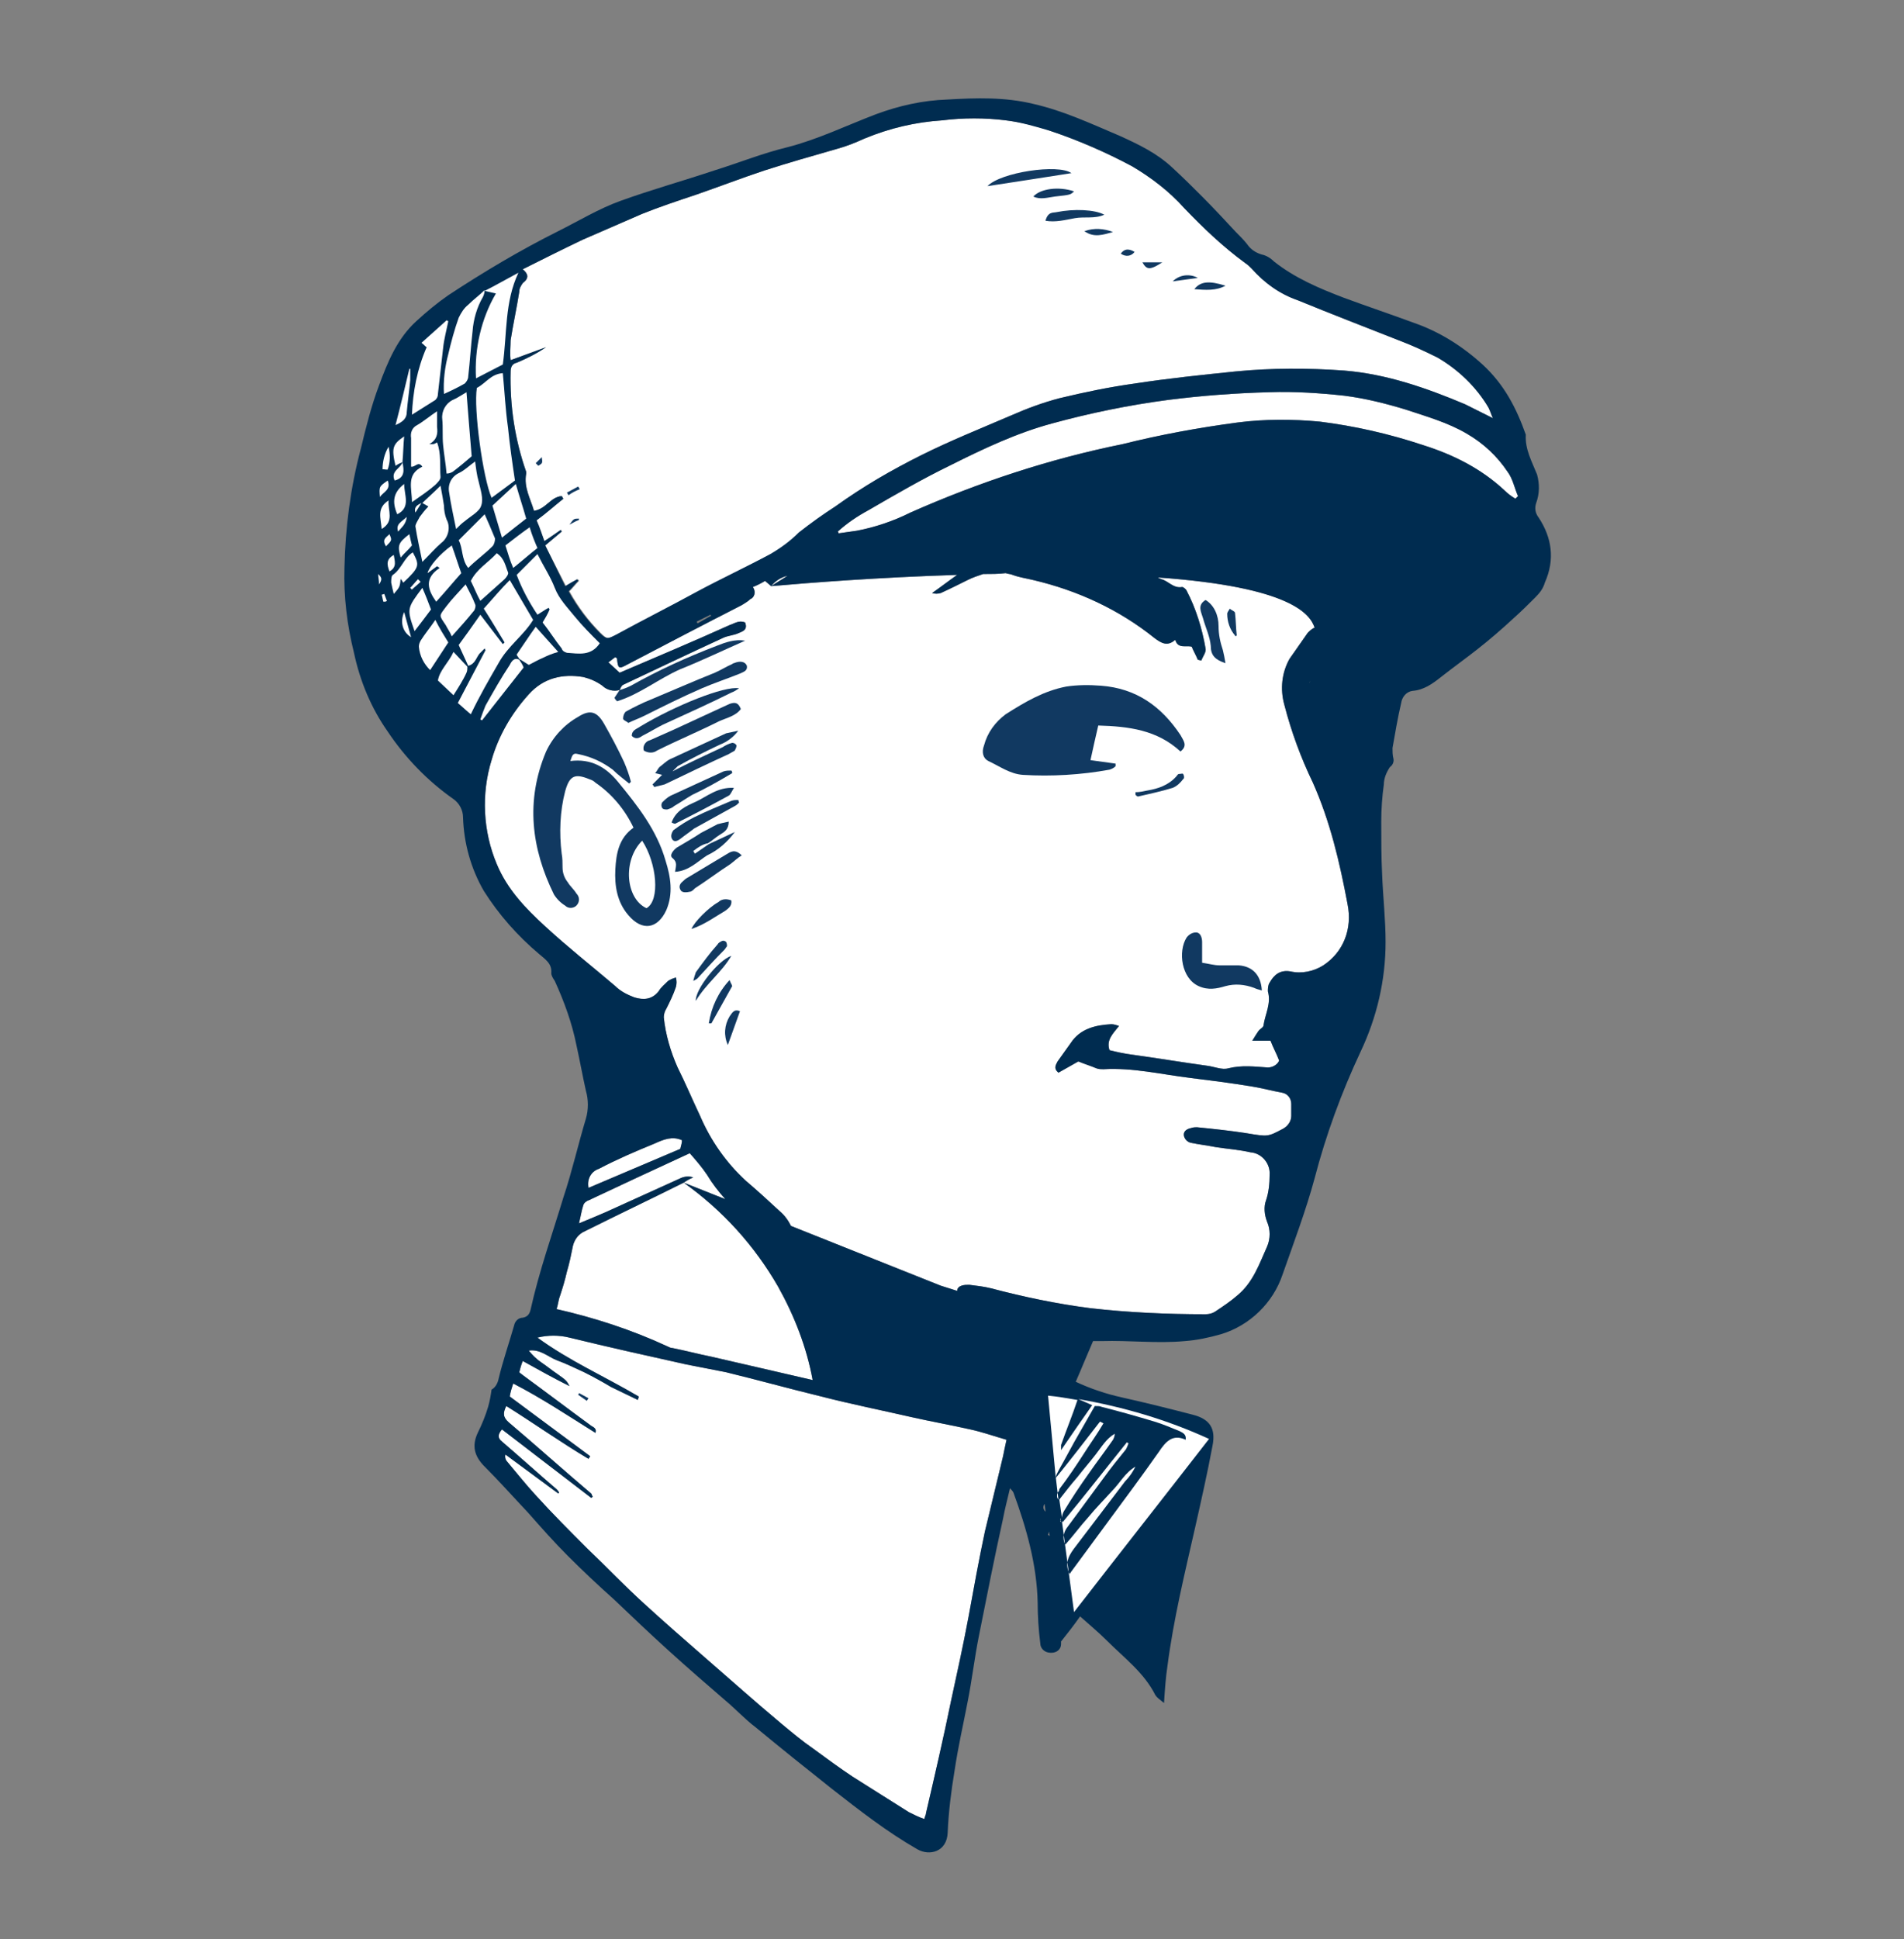 <?xml version="1.0" encoding="utf-8"?>
<!-- Generator: Adobe Illustrator 28.2.0, SVG Export Plug-In . SVG Version: 6.00 Build 0)  -->
<svg version="1.1" id="レイヤー_1" xmlns="http://www.w3.org/2000/svg" xmlns:xlink="http://www.w3.org/1999/xlink" x="0px"
	 y="0px" viewBox="0 0 220 224" style="enable-background:new 0 0 220 224;" xml:space="preserve">
<rect x="0" y="0" width="220" height="224" fill="#808080" stroke="none"/>
<style type="text/css">
	.st0{fill:#FFFFFF;}
	.st1{fill:#002C50;}
	.st2{fill:#113961;}
</style>
<g>
	<g id="グループ_945">
		<path id="パス_705" class="st0" d="M60.4,31.1c2.4-1.2,4.6-2.3,6.9-3.4c2.3-1,4.6-2,6.9-3c2-0.8,4.1-1.5,6.2-2.2
			c2.6-0.9,5.2-1.9,7.9-2.8c2.8-0.9,5.6-1.7,8.4-2.5c1.1-0.3,2.1-0.7,3.2-1.2c2.9-1.2,5.9-1.9,9-2.1c2.4-0.3,4.9-0.3,7.3,0
			c1.7,0.2,3.4,0.6,5.1,1.2c3.3,1.1,6.5,2.5,9.5,4.1c2.2,1.3,4.3,2.9,6,4.8c2.2,2.3,4.5,4.5,7.1,6.4c0.3,0.2,0.5,0.4,0.7,0.6
			c1.5,1.7,3.3,2.9,5.4,3.7c3.9,1.6,7.8,3.1,11.6,4.6c1.6,0.6,3.1,1.3,4.5,2c2.4,1.4,4.5,3.4,5.9,5.8c0.2,0.4,0.3,0.8,0.5,1.2
			c-1.2-0.6-2.2-1.1-3.2-1.6c-4.5-1.9-9.1-3.5-14-3.9c-4.2-0.3-8.4-0.3-12.5,0.1c-3.9,0.4-7.8,0.8-11.7,1.4c-2.9,0.4-5.8,1-8.7,1.7
			c-1.9,0.5-3.8,1.2-5.6,2c-3.5,1.5-7,2.9-10.4,4.6c-3.4,1.7-6.7,3.6-9.8,5.9c-1.4,0.9-2.8,1.9-4.2,3c-1,1-2.1,1.8-3.3,2.5
			c-2.8,1.5-5.6,2.8-8.4,4.3c-3.1,1.7-6.3,3.3-9.4,5c-1,0.5-1.1,0.6-1.9-0.2c-1.4-1.4-2.6-3-3.6-4.8c0.4-0.4,0.7-0.8,1.1-1.2
			c0-0.1-0.1-0.1-0.1-0.2l-1.4,0.8L63,63l1.9-1.6c0-0.1-0.1-0.1-0.1-0.2l-1.9,1.3c-0.3-0.8-0.5-1.5-0.9-2.4c1.1-0.8,2.1-1.7,3.1-2.5
			c-0.1-0.1-0.1-0.2-0.2-0.3c-1.3,0.1-1.8,1.5-3.2,1.7c-0.4-1.4-1.2-2.7-0.9-4.3c0-0.1,0-0.2,0-0.2c-1.3-3.7-1.9-7.6-1.8-11.6
			c0-0.5,0.2-0.9,0.7-1c1.2-0.5,2.3-1.1,3.4-1.8l-4.1,1.5c-0.1-0.8,0-1.6,0-2.3c0.3-1.9,0.7-3.7,1-5.6c0-0.4,0.2-0.7,0.4-1
			C61.2,32.1,61,31.6,60.4,31.1"/>
		<path id="パス_706" class="st0" d="M69.2,135c2.1-1.1,4.2-2,6.4-2.9c1.1-0.5,2.1-0.9,3.2-0.4c0,0.3-0.1,0.6-0.2,1L68,137.2
			C67.8,136.2,68.3,135.3,69.2,135"/>
		<path id="パス_707" class="st0" d="M64.7,149.7c0.3-0.9,0.6-1.9,0.8-2.8c0.3-1,0.5-2,0.7-3c0.2-0.8,0.7-1.4,1.4-1.7
			c3.8-1.9,7.6-3.7,11.4-5.6c0.3-0.2,0.6-0.4,1.1-0.6c-0.5-0.2-1.1-0.1-1.5,0.1c-2.9,1.3-5.7,2.6-8.6,3.9c-0.9,0.4-1.9,0.8-3.1,1.3
			c0.2-0.8,0.3-1.5,0.5-2.1c0.1-0.3,0.4-0.5,0.7-0.6c3.8-1.8,7.7-3.6,11.6-5.4c0.7,0.8,1.4,1.6,2,2.5c0.6,1,1.3,1.9,2.1,2.8
			c-1.6-0.6-3.2-1.3-4.8-1.9c4.5,3.2,8.2,7.3,10.9,12c1.9,3.4,3.3,7,4,10.8c-3.9-0.9-7.8-1.8-11.7-2.7c-1.5-0.3-3-0.7-4.5-1
			c-0.2,0-0.4-0.1-0.6-0.2c-4.1-1.9-8.4-3.3-12.8-4.3C64.5,150.7,64.5,150.2,64.7,149.7"/>
		<path id="パス_708" class="st0" d="M115.9,168.2c-0.7,2.9-1.4,5.8-2.1,8.7c-0.7,3.3-1.3,6.6-1.9,9.9c-0.6,3.2-1.3,6.4-2,9.6
			c-0.9,4.4-1.9,8.7-2.9,13c0,0.2-0.1,0.3-0.2,0.7c-0.6-0.2-1.2-0.5-1.8-0.8c-2.2-1.4-4.3-2.7-6.5-4.1c-1.5-1-3-2.1-4.5-3.2
			c-1.3-0.9-2.5-1.9-3.7-2.9c-3-2.5-5.9-5.1-8.9-7.7c-2.3-2-4.7-4.1-7-6.2c-2.2-2-4.3-4.2-6.5-6.3c-2-2-4.1-4.1-6-6.2
			c-1.2-1.3-2.3-2.7-3.4-4c-0.1-0.2-0.2-0.4-0.1-0.7l6.1,4.5l0.1-0.1c-0.1-0.2-0.2-0.3-0.3-0.4c-2.1-1.8-4.2-3.7-6.3-5.5
			c-0.5-0.4-0.5-0.8,0-1.4c3.5,2.7,6.9,5.3,10.3,7.9c0.1,0,0.1-0.1,0.2-0.1c-0.1-0.1-0.1-0.3-0.2-0.4c-3.2-2.7-6.3-5.5-9.5-8.2
			c-0.7-0.6-0.7-1.1-0.3-1.9c3.2,2,6.3,4.2,9.5,6.1c0.1-0.1,0.1-0.2,0.2-0.3l-9.3-6.9c0.1-0.6,0.2-0.9,0.4-1.5
			c3.3,1.7,6.3,3.7,9.5,5.7c0.2-0.6-0.4-0.7-0.6-0.9c-2.6-1.9-5.1-3.8-7.7-5.7c-0.1-0.1-0.3-0.2-0.5-0.4c0.1-0.4,0.2-0.8,0.4-1.3
			c1.8,1,3.6,2,5.4,2.9c-0.3-0.6-0.4-0.7-1.4-1.4c-0.6-0.4-1.2-0.9-1.8-1.3c-0.6-0.4-1.1-0.9-1.5-1.4c1.3-0.2,2.2,0.7,3.2,1.1
			c1.1,0.4,2.1,0.9,3.2,1.4c1,0.5,2.1,1.1,3.1,1.7c1,0.5,2.1,1,3.1,1.5c0-0.1,0.1-0.2,0.1-0.4c-3.9-2.3-8-4.1-11.7-6.8
			c1.2-0.3,2.5-0.3,3.7,0c4.5,1.1,9,2.1,13.5,3.1c1.5,0.3,3.1,0.6,4.6,0.9c3.7,0.9,7.3,1.9,11,2.8c3.5,0.9,7,1.6,10.5,2.4
			c2.2,0.5,4.5,0.9,6.7,1.4c1.4,0.3,2.8,0.8,4.2,1.2C116.1,167.2,116,167.7,115.9,168.2"/>
		<path id="パス_709" class="st0" d="M152.9,111.5c-1.1,0.7-2.5,1-3.8,0.7c-1.2-0.2-1.9,0.4-2.4,1.3c-0.2,0.3-0.2,0.7-0.2,1
			c0.4,1.4-0.3,2.6-0.5,3.9c0,0.3-0.4,0.4-0.6,0.7c-0.2,0.3-0.4,0.6-0.7,1.1h2.1c0.3,0.8,0.7,1.5,1,2.3c-0.2,0.5-0.8,0.8-1.3,0.8
			c-1.5-0.1-3-0.3-4.6,0.1c-0.7,0.2-1.6-0.2-2.4-0.3c-2.9-0.4-5.9-0.9-8.8-1.3c-0.8-0.1-1.7-0.3-2.5-0.5c-0.4-1.2,0.4-1.9,1.1-2.8
			c-0.3-0.1-0.6-0.2-0.9-0.2c-1.8,0.1-3.6,0.5-4.7,2.2c-0.5,0.7-1,1.4-1.5,2.1c-0.2,0.4-0.5,0.8,0.1,1.3l2.3-1.3
			c0.7,0.3,1.4,0.5,2.1,0.8c0.3,0.1,0.5,0.1,0.8,0.1c3.4-0.2,6.7,0.6,10,1c2.4,0.3,4.8,0.6,7.2,1c1.2,0.2,2.3,0.5,3.4,0.7
			c0.7,0.1,1.1,0.7,1.1,1.3c0,0.4,0,0.9,0,1.4c0,0.6-0.4,1.2-1,1.5c-1.7,0.9-1.7,0.9-4.1,0.5c-1.9-0.3-3.8-0.5-5.8-0.7
			c-0.2,0-0.4,0-0.7,0.1c-0.5,0.1-0.9,0.4-0.8,0.9c0.1,0.4,0.4,0.7,0.8,0.8c1,0.2,1.9,0.3,2.9,0.5c1.3,0.2,2.7,0.3,4,0.6
			c1.3,0.1,2.3,1.3,2.2,2.6c0,0,0,0,0,0c0,1-0.1,2-0.4,2.9c-0.3,0.8-0.2,1.7,0.1,2.5c0.4,0.9,0.4,2,0,2.9c-0.9,2-1.6,4.1-3.4,5.6
			c-0.8,0.7-1.7,1.3-2.6,1.9c-0.3,0.2-0.7,0.3-1.1,0.3c-4.5,0-8.9-0.2-13.3-0.7c-3.9-0.5-7.7-1.3-11.5-2.3c-0.8-0.2-1.7-0.3-2.5-0.4
			c-0.3,0-0.6,0-0.9,0.1c-0.3,0.1-0.5,0.3-0.5,0.6l-1.9-0.6l-17.3-6.9c-0.3-0.6-0.7-1.2-1.3-1.7c-1.3-1.2-2.6-2.4-3.9-3.5
			c-2.3-2.1-4.1-4.7-5.3-7.5c-0.9-1.9-1.7-3.8-2.6-5.6c-0.8-1.8-1.4-3.8-1.6-5.8c0-0.3,0.1-0.7,0.3-1c0.4-0.8,0.8-1.6,1.1-2.5
			c0.1-0.4,0.1-0.7,0-1.1c-0.3,0.1-0.6,0.2-0.9,0.4c-0.4,0.4-0.8,0.7-1.1,1.2c-0.8,1-1.8,1-2.8,0.7c-0.8-0.3-1.6-0.7-2.2-1.3
			c-2.7-2.3-5.5-4.5-8.1-6.9c-2.3-2.1-4.4-4.3-5.6-7.2c-1.6-3.8-1.8-8.1-0.6-12c0.8-2.8,2.3-5.4,4.3-7.6c1.7-1.9,3.9-2.4,6.3-2
			c0.8,0.2,1.5,0.5,2.2,1c0.5,0.5,1.3,0.7,2,0.5c0.1-0.2,0.2-0.5,0.4-0.6c3.8-1.8,7.6-3.6,11.5-5.4c0.6-0.3,1.3-0.3,1.9-0.6
			c0.5-0.2,1-0.4,0.7-1.2c-0.7-0.3-1.2,0.1-1.8,0.3c-4.2,1.9-8.5,3.7-12.7,5.5l-1.3-1.2c0.3-0.2,0.5-0.4,0.8-0.6
			c0.1,0.1,0.2,0.1,0.2,0.2c0.1,1.1,0.2,1.2,1.1,0.7c4.4-2.3,8.8-4.6,13.3-6.9c0.3-0.2,0.7-0.4,1-0.7c0.5-0.2,0.6-0.8,0.4-1.2
			c0-0.1-0.1-0.1-0.1-0.2c0.5-0.2,0.9-0.4,1.4-0.7c0.2,0.2,0.5,0.4,0.7,0.6c0.5-0.6,1.1-1,1.9-1.2c-0.6,0.4-1.3,0.8-1.9,1.2
			c4.6-0.4,12.2-1,21.5-1.3c-1,0.7-1.9,1.4-2.9,2.1c0.3,0.1,0.7,0.1,1,0c1.1-0.5,2.1-1,3.1-1.5c0.6-0.3,1.2-0.5,1.8-0.7
			c0.9,0,1.8,0,2.6-0.1c0.3,0.1,0.6,0.1,0.8,0.2c0.8,0.3,1.6,0.4,2.4,0.6c5.1,1.2,9.9,3.4,14,6.7c0.8,0.6,1.5,1,2.4,0.2
			c0.3,1.1,1.3,0.6,1.9,0.8c0.2,0.5,0.5,1,0.7,1.5l0.4,0.1c0.2-0.5,0.6-1,0.5-1.4c-0.4-2.3-1.1-4.6-2.2-6.7
			c-0.1-0.2-0.4-0.4-0.5-0.4c-1,0.2-1.6-0.7-2.4-0.9c-0.2-0.1-0.3-0.1-0.4-0.2c15.5,1.1,17.6,4.3,18.1,5.8c-0.3,0.1-0.6,0.4-0.8,0.6
			c-0.7,1-1.4,2-2.1,3c-0.9,1.6-1.1,3.5-0.6,5.3c0.8,3.1,1.9,6.1,3.3,9c2,4.5,3.1,9.2,4,14C156.3,107.3,155.2,110,152.9,111.5"/>
		<path id="パス_710" class="st0" d="M175.1,57.6c-0.5-0.3-0.9-0.6-1.3-1c-2.7-2.5-5.9-4.1-9.4-5.2c-3.9-1.3-7.9-2.2-11.9-2.7
			c-3.2-0.3-6.4-0.3-9.5,0.1c-4.5,0.6-8.9,1.4-13.3,2.5c-8.4,1.7-16.6,4.4-24.5,7.9h0c-2,1-4.1,1.7-6.2,2.1
			c-0.7,0.1-1.4,0.2-2.1,0.3c0-0.1-0.1-0.2-0.1-0.2c1.1-1,2.3-1.8,3.6-2.5c3.1-1.8,6.2-3.6,9.5-5.2c3.8-1.9,7.6-3.7,11.7-4.8
			c4.4-1.2,8.8-2.1,13.3-2.7c3.9-0.5,7.9-0.8,11.8-0.9c2.9-0.1,5.8,0.1,8.6,0.4c2.4,0.3,4.8,0.9,7.1,1.6c2.4,0.8,4.9,1.5,7.1,2.8
			c1.9,1.1,3.5,2.6,4.7,4.4c0.6,0.8,0.8,1.9,1.2,2.8L175.1,57.6"/>
		<path id="パス_711" class="st1" d="M177.8,59.8c-0.4-0.5-0.5-1.1-0.3-1.7c0.4-1.1,0.4-2.2,0.1-3.3c-0.6-1.5-1.4-2.9-1.3-4.6
			c-1.1-3.1-2.5-5.8-5-8.1c-2.3-2.1-5-3.8-7.9-4.8c-2.7-1-5.4-1.9-8.1-2.9c-2.9-1.1-5.7-2.3-8.1-4.2c-0.4-0.4-0.9-0.7-1.4-0.8
			c-0.7-0.2-1.3-0.6-1.7-1.2c-0.4-0.5-0.8-0.9-1.3-1.4c-1.3-1.4-2.6-2.8-3.9-4.1c-1.1-1.1-2.2-2.2-3.4-3.3c-1.8-1.7-3.9-2.7-6.1-3.7
			c-3.3-1.4-6.5-2.9-10-3.7c-3.3-0.8-6.6-0.7-10-0.5c-2.8,0.1-5.5,0.7-8.2,1.7c-3.4,1.3-6.7,2.9-10.2,3.8c-2.9,0.7-5.6,1.8-8.5,2.7
			c-3.6,1.2-7.2,2.2-10.8,3.5c-2.5,0.9-4.8,2.3-7.2,3.5c-4.4,2.2-8.6,4.7-12.7,7.4c-1.3,0.9-2.5,1.9-3.7,3c-2.2,2-3.3,4.7-4.3,7.4
			c-0.9,2.4-1.5,4.8-2.1,7.3c-1.2,4.5-1.8,9.1-1.9,13.8c-0.1,3.3,0.3,6.6,1.1,9.8c0.7,3.3,2,6.4,3.9,9.1c2,3,4.6,5.7,7.6,7.8
			c0.7,0.5,1.1,1.3,1.1,2.1c0.1,3,0.9,5.9,2.4,8.5c1.7,2.7,3.9,5.2,6.4,7.3c0.7,0.6,1.5,1.1,1.4,2.2c0,0.3,0.2,0.6,0.4,0.9
			c1.1,2.4,2,4.9,2.5,7.4c0.4,1.8,0.7,3.5,1.1,5.3c0.3,1,0.3,2.2,0,3.2c-0.9,3-1.6,6.1-2.6,9.1c-1.3,4.3-2.8,8.5-3.8,13
			c-0.1,0.4-0.3,0.8-0.9,0.9c-0.5,0-0.9,0.4-1,0.9c-0.6,2.1-1.3,4.1-1.8,6.2c-0.1,0.5-0.4,1-0.8,1.2c-0.1,0.7-0.2,1.3-0.4,2
			c-0.3,1-0.7,2-1.2,3c-0.7,1.5-0.4,2.7,0.8,3.9c1.7,1.7,3.3,3.5,5,5.3c1.5,1.7,3,3.4,4.6,5c1.7,1.7,3.5,3.4,5.3,5
			c2.1,2,4.2,4,6.3,5.9c2.2,2,4.4,3.9,6.6,5.8c1.2,1,2.3,2.2,3.5,3.1c2.9,2.4,5.9,4.8,8.8,7.1c3.2,2.5,6.4,5,9.9,7
			c1.4,0.8,3.4,0.3,3.5-1.9c0.1-2.4,0.4-4.8,0.8-7.2c0.4-2.7,1-5.3,1.5-7.9c0.5-2.5,0.8-5.1,1.3-7.6c0.9-4.5,1.8-9.1,2.8-13.6
			c0.2-1.1,0.5-2.2,0.8-3.5c0.1,0.1,0.3,0.3,0.4,0.5c1.5,4.1,2.7,8.3,2.8,12.7c0,1.6,0.1,3.1,0.3,4.7c0,0.6,0.5,1.1,1.2,1.1
			c0,0,0.1,0,0.1,0c0.6,0,1.1-0.4,1.1-1c0-0.1,0-0.2,0-0.3c0.8-1,1.5-1.9,2.2-2.9c1,0.9,2.1,1.8,3.1,2.8c2,2,4.3,3.7,5.6,6.3
			c0.2,0.3,0.5,0.5,1,0.9c0.1-1.6,0.2-3,0.4-4.3c0.7-5.4,2-10.7,3.2-16c0.7-3.1,1.4-6.2,2-9.4c0.4-2-0.3-3.1-2.3-3.6
			c-2.7-0.7-5.5-1.4-8.2-2c-1.8-0.4-3.6-1-5.3-1.8c0.7-1.6,1.3-3.1,2-4.7c0.3,0,0.6,0,1,0c3.2-0.1,6.4,0.3,9.6,0
			c1.4-0.1,2.8-0.4,4.2-0.8c3.3-1,6-3.6,7.1-6.9c1.3-3.7,2.7-7.4,3.7-11.1c1.3-5,3.1-9.9,5.3-14.6c1.9-4,2.9-8.3,2.9-12.7
			c0-2.6-0.3-5.2-0.4-7.8c-0.1-2-0.1-4-0.1-6.1c0-1.4,0.1-2.9,0.3-4.3c0-0.7,0.3-1.4,0.7-2c0.3-0.2,0.5-0.6,0.4-1
			c-0.1-0.4-0.1-0.8-0.1-1.2c0.3-1.7,0.6-3.5,1-5.2c0.1-0.7,0.6-1.3,1.3-1.4c1.3-0.1,2.3-0.8,3.3-1.6c1.4-1.1,2.8-2.1,4.2-3.2
			c1.4-1.1,2.8-2.3,4.2-3.6c0.9-0.8,1.7-1.6,2.5-2.4c0.5-0.5,0.9-1,1.1-1.7C179.7,64.6,179.3,62.1,177.8,59.8 M60.4,31.1
			c2.4-1.2,4.6-2.3,6.9-3.4c2.3-1,4.6-2,6.9-3c2-0.8,4.1-1.5,6.2-2.2c2.6-0.9,5.2-1.9,7.9-2.8c2.8-0.9,5.6-1.7,8.4-2.5
			c1.1-0.3,2.1-0.7,3.2-1.2c2.9-1.2,5.9-1.9,9-2.1c2.4-0.3,4.9-0.3,7.3,0c1.7,0.2,3.4,0.7,5.1,1.2c3.3,1.1,6.5,2.5,9.5,4.1
			c2.2,1.3,4.3,2.9,6,4.8c2.2,2.3,4.5,4.5,7.1,6.4c0.3,0.2,0.5,0.4,0.7,0.6c1.5,1.7,3.3,3,5.4,3.7c3.9,1.6,7.8,3.1,11.6,4.6
			c1.6,0.6,3.1,1.3,4.5,2c2.4,1.4,4.5,3.4,5.9,5.8c0.2,0.4,0.3,0.8,0.5,1.2c-1.2-0.6-2.2-1.1-3.2-1.6c-4.5-1.9-9.1-3.5-14-3.9
			c-4.2-0.3-8.4-0.3-12.5,0.1c-3.9,0.4-7.8,0.8-11.7,1.4c-2.9,0.4-5.8,1-8.7,1.7c-1.9,0.5-3.8,1.2-5.6,2c-3.5,1.5-7,2.9-10.4,4.6
			c-3.4,1.7-6.7,3.6-9.9,5.9c-1.4,0.9-2.8,1.9-4.2,3c-1,1-2.1,1.8-3.3,2.5c-2.8,1.5-5.6,2.8-8.4,4.3c-3.1,1.7-6.3,3.3-9.4,5
			c-1,0.5-1.1,0.6-1.9-0.2c-1.4-1.4-2.6-3-3.6-4.8c0.4-0.4,0.7-0.8,1.1-1.2l-0.1-0.2c-0.4,0.2-0.9,0.5-1.4,0.8L63,63l1.9-1.6
			c0-0.1-0.1-0.1-0.1-0.2c-0.6,0.4-1.1,0.8-1.9,1.3c-0.3-0.8-0.5-1.5-0.9-2.4c1.1-0.8,2.1-1.7,3.1-2.5c-0.1-0.1-0.1-0.2-0.2-0.3
			c-1.3,0.1-1.8,1.5-3.2,1.7c-0.4-1.4-1.2-2.7-0.9-4.3c0-0.1,0-0.2,0-0.2c-1.3-3.7-1.9-7.6-1.8-11.6c0-0.5,0.2-0.9,0.7-1
			c1.2-0.5,2.4-1.1,3.4-1.8l-4.1,1.5c-0.1-0.8,0-1.6,0-2.3c0.3-1.9,0.7-3.7,1-5.6c0-0.4,0.2-0.7,0.4-1C61.2,32.1,61,31.6,60.4,31.1
			 M151.3,78.9c0-0.1,0.1-0.2,0.1-0.3C151.4,78.6,151.4,78.7,151.3,78.9C151.4,78.8,151.4,78.8,151.3,78.9 M82.2,71.1L80.6,72
			l-0.1-0.2l1.6-0.8C82.1,71,82.1,71.1,82.2,71.1 M69.2,135c2.1-1.1,4.2-2,6.4-2.9c1.1-0.5,2.1-0.9,3.2-0.4c0,0.3-0.1,0.6-0.2,1
			L68,137.2C67.8,136.2,68.3,135.3,69.2,135 M64.7,149.7c0.3-0.9,0.6-1.9,0.8-2.8c0.3-1,0.5-2,0.7-3c0.2-0.8,0.7-1.4,1.4-1.7
			c3.8-1.9,7.6-3.7,11.4-5.6c0.3-0.2,0.6-0.4,1.1-0.6c-0.5-0.2-1.1-0.1-1.5,0.1c-2.9,1.3-5.7,2.6-8.6,3.9c-0.9,0.4-1.9,0.8-3.1,1.3
			c0.2-0.8,0.3-1.5,0.5-2.1c0.1-0.3,0.4-0.5,0.7-0.6c3.8-1.8,7.7-3.6,11.6-5.4c0.7,0.8,1.4,1.6,2,2.5c0.6,1,1.3,1.9,2.1,2.8
			l-4.8-1.9c4.5,3.2,8.2,7.3,10.9,12c1.9,3.4,3.3,7,4,10.8c-3.9-0.9-7.8-1.8-11.7-2.7c-1.5-0.3-3-0.7-4.5-1c-0.2,0-0.4-0.1-0.6-0.2
			c-4.1-1.9-8.4-3.3-12.8-4.3C64.5,150.7,64.5,150.2,64.7,149.7 M115.9,168.2c-0.7,2.9-1.4,5.8-2.1,8.7c-0.7,3.3-1.3,6.6-1.9,9.9
			c-0.6,3.2-1.3,6.4-2,9.6c-0.9,4.4-1.9,8.7-2.9,13c0,0.2-0.1,0.3-0.2,0.7c-0.6-0.2-1.2-0.5-1.8-0.8c-2.2-1.4-4.3-2.7-6.5-4.1
			c-1.5-1-3-2.1-4.5-3.2c-1.3-0.9-2.5-1.9-3.7-2.9c-3-2.5-5.9-5.1-8.9-7.7c-2.3-2-4.7-4.1-7-6.2c-2.2-2-4.3-4.2-6.5-6.3
			c-2-2-4.1-4.1-6-6.2c-1.2-1.3-2.3-2.7-3.4-4c-0.1-0.2-0.2-0.4-0.1-0.7l6.1,4.5c0,0,0.1-0.1,0.1-0.1c-0.1-0.2-0.2-0.3-0.3-0.4
			c-2.1-1.8-4.2-3.7-6.3-5.5c-0.5-0.4-0.5-0.8,0-1.4l10.3,7.9c0.1,0,0.1-0.1,0.2-0.1c-0.1-0.1-0.1-0.3-0.2-0.4
			c-3.2-2.7-6.3-5.5-9.5-8.2c-0.7-0.6-0.7-1.1-0.3-1.9c3.2,2,6.3,4.2,9.5,6.1l0.2-0.3l-9.3-6.9c0.1-0.6,0.2-0.9,0.4-1.5
			c3.3,1.7,6.3,3.7,9.5,5.7c0.2-0.6-0.4-0.7-0.6-0.9c-2.6-1.9-5.1-3.8-7.7-5.7c-0.1-0.1-0.3-0.2-0.5-0.4c0.1-0.4,0.2-0.8,0.4-1.3
			c1.8,1,3.6,2,5.4,2.9c-0.3-0.6-0.4-0.7-1.4-1.4c-0.6-0.4-1.2-0.9-1.8-1.3c-0.6-0.4-1.1-0.9-1.5-1.4c1.3-0.2,2.2,0.7,3.2,1.1
			c1.1,0.4,2.1,0.9,3.2,1.4c1,0.5,2.1,1.1,3.1,1.7c1,0.5,2.1,1,3.1,1.5c0-0.1,0.1-0.2,0.1-0.4c-3.9-2.3-8-4.1-11.7-6.8
			c1.2-0.3,2.5-0.3,3.7,0c4.5,1.1,9,2.1,13.5,3.1c1.5,0.3,3.1,0.6,4.6,0.9c3.7,0.9,7.3,1.9,11,2.8c3.5,0.9,7,1.6,10.5,2.4
			c2.2,0.5,4.5,0.9,6.7,1.4c1.4,0.3,2.8,0.8,4.2,1.2C116.1,167.2,116,167.7,115.9,168.2 M120.7,173.7l0.1,0.8c0,0,0,0,0,0.1
			C120.5,174.3,120.5,174,120.7,173.7 M121.1,177.3c0-0.1,0.1-0.3,0.1-0.4l0.1,0.5L121.1,177.3 M152.9,111.5c-1.1,0.7-2.5,1-3.8,0.7
			c-1.2-0.2-1.9,0.4-2.4,1.3c-0.2,0.3-0.2,0.7-0.2,1c0.4,1.4-0.3,2.6-0.5,3.9c0,0.3-0.4,0.4-0.6,0.7c-0.2,0.3-0.4,0.6-0.7,1.1h2.1
			c0.3,0.8,0.7,1.5,1,2.3c-0.2,0.5-0.8,0.8-1.3,0.8c-1.5-0.1-3-0.3-4.6,0.1c-0.7,0.2-1.6-0.2-2.4-0.3c-2.9-0.4-5.9-0.9-8.8-1.3
			c-0.8-0.1-1.7-0.3-2.5-0.5c-0.4-1.2,0.4-1.9,1.1-2.8c-0.3-0.1-0.6-0.2-0.9-0.2c-1.8,0.1-3.6,0.5-4.7,2.2c-0.5,0.7-1,1.4-1.5,2.1
			c-0.2,0.4-0.5,0.8,0.1,1.3l2.3-1.3c0.7,0.3,1.4,0.5,2.1,0.8c0.3,0.1,0.5,0.1,0.8,0.1c3.4-0.2,6.7,0.6,10,1c2.4,0.3,4.8,0.6,7.2,1
			c1.2,0.2,2.3,0.5,3.4,0.7c0.7,0.1,1.1,0.7,1.1,1.3c0,0.4,0,0.9,0,1.4c0,0.6-0.4,1.2-1,1.5c-1.7,0.9-1.7,0.9-4.1,0.5
			c-1.9-0.3-3.8-0.5-5.8-0.7c-0.2,0-0.4,0-0.7,0.1c-0.5,0.1-0.9,0.4-0.8,0.9c0.1,0.4,0.4,0.7,0.8,0.8c1,0.2,1.9,0.3,2.9,0.5
			c1.3,0.2,2.7,0.3,4,0.6c1.3,0.1,2.3,1.3,2.2,2.6c0,0,0,0,0,0c0,1-0.1,2-0.4,2.9c-0.3,0.8-0.2,1.7,0.1,2.5c0.4,0.9,0.4,2,0,2.9
			c-0.9,2-1.6,4.1-3.4,5.6c-0.8,0.7-1.7,1.3-2.6,1.9c-0.3,0.2-0.7,0.3-1.1,0.3c-4.5,0-8.9-0.2-13.3-0.7c-3.9-0.5-7.7-1.3-11.5-2.3
			c-0.8-0.2-1.7-0.3-2.5-0.4c-0.3,0-0.6,0-0.9,0.1c-0.3,0.1-0.5,0.3-0.5,0.6l-1.9-0.6l-17.3-6.9c-0.3-0.6-0.7-1.2-1.3-1.7
			c-1.3-1.2-2.6-2.4-3.9-3.5c-2.3-2.1-4.1-4.7-5.3-7.5c-0.9-1.9-1.7-3.8-2.6-5.6c-0.8-1.8-1.4-3.8-1.6-5.8c0-0.3,0.1-0.7,0.3-1
			c0.4-0.8,0.8-1.6,1.1-2.5c0.1-0.4,0.1-0.7,0-1.1c-0.3,0.1-0.6,0.2-0.9,0.4c-0.4,0.4-0.8,0.7-1.1,1.2c-0.8,1-1.8,1-2.8,0.7
			c-0.8-0.3-1.6-0.7-2.2-1.3c-2.7-2.3-5.5-4.5-8.1-6.9c-2.3-2.1-4.4-4.3-5.6-7.2c-1.6-3.8-1.8-8.1-0.6-12c0.8-2.8,2.3-5.4,4.3-7.6
			c1.7-1.9,3.9-2.4,6.3-2c0.8,0.2,1.5,0.5,2.2,1c0.5,0.5,1.3,0.7,2,0.5c0.1-0.2,0.2-0.5,0.4-0.6c3.8-1.8,7.6-3.6,11.5-5.4
			c0.6-0.3,1.3-0.3,1.9-0.6c0.5-0.2,1-0.4,0.7-1.2c-0.7-0.3-1.2,0.1-1.8,0.3c-4.2,1.9-8.5,3.7-12.7,5.5l-1.3-1.2l0.8-0.6
			c0.1,0.1,0.2,0.1,0.2,0.2c0.1,1.1,0.2,1.2,1.1,0.7c4.4-2.3,8.8-4.6,13.3-6.9c0.3-0.2,0.7-0.4,1-0.7c0.5-0.2,0.6-0.8,0.4-1.2
			c0-0.1-0.1-0.1-0.1-0.2c0.5-0.2,0.9-0.4,1.4-0.7l0.7,0.6c0.5-0.6,1.1-1,1.9-1.2c-0.6,0.4-1.3,0.8-1.9,1.2c4.6-0.4,12.2-1,21.5-1.3
			c-1,0.7-1.9,1.4-2.9,2.1c0.3,0.1,0.7,0.1,1,0c1.1-0.5,2.1-1,3.1-1.5c0.6-0.3,1.2-0.5,1.8-0.7c0.9,0,1.8,0,2.6-0.1
			c0.3,0.1,0.6,0.1,0.8,0.2c0.8,0.3,1.6,0.4,2.4,0.6c5.1,1.2,9.9,3.4,14,6.7c0.8,0.6,1.5,1,2.4,0.2c0.3,1.1,1.3,0.6,1.9,0.8
			c0.2,0.5,0.5,1,0.7,1.5l0.4,0.1c0.2-0.5,0.6-1,0.5-1.4c-0.4-2.3-1.1-4.6-2.2-6.7c-0.1-0.2-0.4-0.4-0.5-0.4c-1,0.2-1.6-0.7-2.4-0.9
			c-0.2-0.1-0.3-0.1-0.4-0.2c15.5,1.1,17.6,4.3,18.1,5.8c-0.3,0.1-0.6,0.4-0.8,0.6c-0.7,1-1.4,2-2.1,3c-0.9,1.6-1.1,3.5-0.6,5.3
			c0.8,3.1,1.9,6.1,3.3,9c2,4.5,3.1,9.2,4,14C156.3,107.3,155.2,110,152.9,111.5 M175.1,57.6c-0.5-0.3-0.9-0.6-1.3-1
			c-2.7-2.5-5.9-4.1-9.4-5.2c-3.9-1.3-7.9-2.2-11.9-2.7c-3.2-0.3-6.4-0.3-9.5,0.1c-4.5,0.6-8.9,1.4-13.3,2.5
			c-8.4,1.7-16.6,4.4-24.5,7.9h0c-2,1-4.1,1.7-6.2,2.1c-0.7,0.1-1.4,0.2-2.1,0.3c0-0.1-0.1-0.2-0.1-0.2c1.1-1,2.3-1.8,3.6-2.5
			c3.1-1.8,6.2-3.6,9.5-5.2c3.8-1.9,7.6-3.7,11.7-4.8c4.4-1.2,8.8-2.1,13.3-2.7c3.9-0.5,7.9-0.8,11.8-0.9c2.9-0.1,5.8,0.1,8.6,0.4
			c2.4,0.3,4.8,0.9,7.1,1.6c2.4,0.8,4.9,1.5,7.1,2.8c1.9,1.1,3.5,2.6,4.7,4.4c0.6,0.8,0.8,1.9,1.2,2.8L175.1,57.6"/>
		<path id="パス_712" class="st2" d="M71.6,79.7C71.6,79.7,71.6,79.7,71.6,79.7C71.6,79.7,71.6,79.8,71.6,79.7L71.6,79.7z"/>
		<path id="パス_713" class="st2" d="M71.4,90.3c-1.4-1.7-3.1-2.7-5.5-2.4c0.2-0.5,0.2-1,0.9-0.8c1.5,0.3,2.8,0.9,4,1.8
			c0.6,0.6,1.3,1.1,1.9,1.6c0.1-0.1,0.1-0.1,0.2-0.2c-0.2-0.8-0.5-1.6-0.8-2.3c-0.7-1.5-1.5-3-2.3-4.4c-0.8-1.4-1.6-1.7-3-0.8
			c-1.6,0.9-2.9,2.3-3.7,4c-2.4,5.7-1.7,11.2,0.9,16.5c0.3,0.5,0.8,1,1.3,1.3c0.4,0.4,1,0.3,1.3,0c0,0,0,0,0,0c0.4-0.4,0.4-1,0-1.4
			c-0.3-0.5-0.7-0.8-1-1.3c-0.4-0.5-0.6-1.1-0.6-1.7c0-0.5,0-1.1-0.1-1.6c-0.3-2.4-0.2-4.9,0.4-7.2c0.5-1.8,1.1-2.1,2.8-1.4
			c0.3,0.1,0.5,0.2,0.7,0.4c1.9,1.3,3.4,3.1,4.4,5.2c-1.7,1.2-2,3-2.1,4.8c-0.1,1.9,0.2,3.8,1.5,5.3c1.6,1.9,3.4,1.6,4.4-0.6
			c0.8-1.9,0.5-3.8-0.1-5.7C75.9,95.9,73.7,93.1,71.4,90.3 M74.7,104.9c-2.4-1.1-2.8-5.5-0.5-7.8C75.9,99.7,76.3,104,74.7,104.9"/>
		<path id="パス_714" class="st2" d="M136.4,84.9c-2.2-3.3-5.1-5.4-9.2-5.7c-1.3-0.1-2.7-0.1-4,0.1c-2.6,0.5-4.8,1.8-7,3.2
			c-1.2,0.9-2.1,2.1-2.5,3.6c-0.3,0.8-0.1,1.5,0.5,1.8c1.3,0.6,2.5,1.5,4,1.6c3.3,0.2,6.7,0,10-0.6c0.3-0.1,0.5-0.2,0.7-0.4l0-0.3
			l-2.9-0.4c0.3-1.4,0.6-2.7,0.9-4c3.5,0.1,6.8,0.5,9.5,3C137.3,86.1,136.7,85.5,136.4,84.9"/>
		<path id="パス_715" class="st2" d="M143.1,111.5c-0.7,0-1.4,0-2.2,0c-0.6,0-1.3-0.2-2-0.3c0-0.9,0-1.7,0-2.4
			c0-0.5-0.2-1.1-0.7-1.1c-0.4,0-0.8,0.2-1.1,0.6c-1,1.6-0.6,4.7,1.4,5.6c1.1,0.5,2.1,0.3,3.1,0c1.1-0.3,2.2-0.2,3.3,0.2
			c0.2,0.1,0.5,0.2,0.9,0.3C145.7,112.6,144.7,111.6,143.1,111.5"/>
		<path id="パス_716" class="st2" d="M84.9,96.1l-3,1.4l-1.6,1.1c-0.1-0.1-0.1-0.2-0.2-0.3c0.5-0.4,1.1-0.8,1.7-0.9
			c0.5-0.3,0.9-0.7,1.4-1c0.5-0.3,1-0.6,1-1.5c-0.5,0.1-0.9,0.2-1.3,0.3c-0.6,0.3-1.3,0.7-1.9,1c-0.9,0.6-1.8,1.1-2.8,1.7
			c-0.4,0.3-0.9,0.9-0.5,1.2c0.6,0.5,0.4,0.9,0.3,1.6c1.6-0.1,2.6-1.2,3.7-1.9C83,98.2,84.1,97.2,84.9,96.1"/>
		<path id="パス_717" class="st2" d="M84.8,76.6c-0.1,0-0.2,0.1-0.2,0.1c-0.7,0.3-1.3,0.7-2,1c-2.5,1-5,2.1-7.4,3.1
			c-1,0.4-2,0.9-2.9,1.4c-0.2,0.2-0.3,0.5-0.3,0.8c0,0.2,0.4,0.3,0.6,0.5c0.6-0.3,1.2-0.5,1.8-0.8c2.2-1.1,4.4-2.2,6.7-3.2
			c1.4-0.6,2.9-1.1,4.4-1.7c0.4-0.2,0.9-0.3,0.8-0.9C86.1,76.4,85.5,76.3,84.8,76.6"/>
		<path id="パス_718" class="st2" d="M84.3,81.3c-2.2,1-4.3,2-6.5,3c-0.9,0.4-1.8,0.8-2.7,1.2c-0.5,0.1-0.9,0.7-0.7,1.2
			c0,0,0,0,0,0c0.5,0.3,1.1,0.3,1.5,0c2.4-1.2,4.8-2.2,7.2-3.4c0.9-0.4,1.9-0.6,2.5-1.4C85.3,81.1,84.9,81.1,84.3,81.3"/>
		<path id="パス_719" class="st2" d="M71.6,79.7L71.6,79.7L71.6,79.7L71.6,79.7"/>
		<path id="パス_720" class="st2" d="M71.3,81c2.6-0.8,4.8-2.6,7.3-3.7c2.5-1,5-2.2,7.5-3.3c-1.2-0.2-2.3,0.2-3.3,0.6
			c-3.4,1.3-6.7,2.8-9.9,4.6c-0.4,0.2-0.9,0.4-1.3,0.5l-0.6,0.9C71.1,80.8,71.2,80.9,71.3,81"/>
		<path id="パス_721" class="st2" d="M73,85c0.4,0.4,0.8,0.3,1.2,0c0.8-0.4,1.6-0.9,2.4-1.3c2.6-1.2,5.3-2.4,7.9-3.7
			c0.3-0.1,0.6-0.3,0.9-0.5c-1.7-0.3-7.4,2-11.4,4.4C73.6,84.2,73,84.3,73,85"/>
		<path id="パス_722" class="st2" d="M83.9,98.7c-1.5,0.9-3,1.8-4.5,2.7c-0.2,0.1-0.4,0.3-0.5,0.4c-0.4,0.3-0.5,0.7-0.2,1.1
			c0.2,0.2,0.6,0.2,1,0.1c0.2,0,0.4-0.2,0.6-0.4c1.4-0.9,2.7-1.9,4.1-2.8c0.4-0.3,0.8-0.7,1.3-1C84.9,98,84.4,98.4,83.9,98.7"/>
		<path id="パス_723" class="st2" d="M78.3,88.5c1.6-0.9,3.2-1.7,4.9-2.5c0.8-0.3,1.6-0.9,2.1-1.6c-0.5,0.1-0.9,0.2-1.4,0.3
			c-2.2,1-4.3,2-6.5,3c-0.4,0.2-0.8,0.6-1.2,0.9c-0.2,0.2-0.3,0.5-0.5,0.7l0.8,0.2l-1.1,1.1l0.2,0.3c0.4-0.1,0.8-0.2,1.2-0.3
			c2.5-1.2,5-2.4,7.4-3.5c0.2-0.1,0.5-0.3,0.7-0.4c0.1-0.2,0.2-0.4,0.2-0.6c-0.1-0.2-0.3-0.3-0.5-0.3c-0.4,0.1-0.8,0.3-1.1,0.5
			c-1.9,0.9-3.9,1.8-5.8,2.8C77.9,88.9,78.1,88.7,78.3,88.5"/>
		<path id="パス_724" class="st2" d="M141.6,76.6c-0.1-0.6-0.2-1.1-0.3-1.5c-0.3-0.9-0.5-1.8-0.5-2.8c0-1.2-0.5-2.4-1.5-3
			c-1,0.6-0.5,1.4-0.3,2.1c0.3,1.1,0.8,2.1,0.9,3.2C139.9,75.7,140.4,76.2,141.6,76.6"/>
		<path id="パス_725" class="st2" d="M78.6,96.9c0.5-0.4,1.1-0.8,1.6-1.2c1.6-0.9,3.1-1.7,4.7-2.6c0.2-0.1,0.3-0.2,0.5-0.4
			l-0.1-0.3c-0.3,0-0.5,0-0.8,0.1c-1.4,0.6-2.9,1.2-4.3,1.9c-0.8,0.4-1.6,0.9-2.4,1.5c-0.2,0.3-0.3,0.6-0.2,0.9
			C77.8,97.3,78.2,97.2,78.6,96.9"/>
		<path id="パス_726" class="st2" d="M84.2,91.9c0.2-0.1,0.3-0.4,0.6-0.9c-1.9-0.1-3.1,1-4.4,1.6c-1.1,0.5-2.3,1-2.8,2.4
			c0.2,0.1,0.4,0.2,0.5,0.1C80.1,94.1,82.2,93,84.2,91.9"/>
		<path id="パス_727" class="st2" d="M84.6,89.3c0-0.1,0-0.2-0.1-0.3c-0.3,0-0.6,0-0.9,0.1c-2,0.9-4.1,1.9-6.1,2.8
			c-0.4,0.2-0.7,0.5-1,0.8c-0.1,0.2-0.1,0.4,0,0.6c0.1,0.2,0.4,0.2,0.6,0.2c0.3-0.1,0.6-0.2,0.8-0.4c0.7-0.4,1.4-0.9,2.1-1.3
			C81.5,91.1,83.1,90.2,84.6,89.3"/>
		<path id="パス_728" class="st2" d="M84.5,104c-0.5-0.2-1.1-0.2-1.5,0.2c-1.1,0.6-2.8,2.3-3.1,3.1c1.5-0.5,2.7-1.4,3.9-2.1
			C84.2,104.9,84.6,104.6,84.5,104"/>
		<path id="パス_729" class="st2" d="M83.7,109.7c0.1-0.1,0.2-0.3,0.3-0.4c0-0.2,0-0.3-0.1-0.5c-0.1-0.1-0.3-0.2-0.5-0.1
			c-0.2,0.1-0.4,0.2-0.5,0.4c-0.9,1-1.7,2.1-2.5,3.2c-0.1,0.3-0.2,0.6-0.3,1c0.2-0.1,0.4-0.2,0.5-0.3
			C81.7,111.8,82.7,110.7,83.7,109.7"/>
		<path id="パス_730" class="st2" d="M80.4,115.6c1.2-2,3-3.3,4.1-5.2C83,110.9,80.3,114.3,80.4,115.6"/>
		<path id="パス_731" class="st2" d="M136.7,89.4c0-0.1-0.3,0-0.5,0c-0.1,0-0.2,0.2-0.3,0.3c-0.9,1-2.1,1.4-3.3,1.6
			c-0.5,0.1-0.9,0.2-1.4,0.2l0,0.3c0.1,0.1,0.2,0.2,0.3,0.2c1.3-0.3,2.7-0.6,4-1c0.5-0.2,0.9-0.6,1.2-1
			C136.9,89.9,136.8,89.5,136.7,89.4"/>
		<path id="パス_732" class="st2" d="M84.3,113.2c-1.3,1.4-2.1,3.1-2.4,5c0.2,0,0.3,0,0.3,0c0.8-1.4,1.6-2.9,2.4-4.3
			C84.6,113.8,84.4,113.5,84.3,113.2"/>
		<path id="パス_733" class="st2" d="M84.3,117.4c-0.6,1-0.7,2.2-0.2,3.3l1.4-3.9C84.8,116.5,84.6,117,84.3,117.4"/>
		<path id="パス_734" class="st2" d="M142.9,73.4c-0.1-0.9-0.1-1.8-0.2-2.6c0-0.2-0.4-0.3-0.6-0.5c-0.1,0.2-0.3,0.4-0.3,0.6
			c0,0.9,0.3,1.8,0.9,2.5C142.7,73.5,142.8,73.5,142.9,73.4"/>
		<path id="パス_735" class="st2" d="M114.1,21.5c3.3-0.5,6.5-1,9.7-1.5C122.3,18.9,115.6,19.9,114.1,21.5"/>
		<path id="パス_736" class="st2" d="M120.8,25.5c1.2,0.2,2.3-0.1,3.4-0.3c1.1-0.2,2.3,0.1,3.4-0.4c-1.1-0.6-3.5-0.7-5.5-0.3
			C121.7,24.6,121.1,24.4,120.8,25.5"/>
		<path id="パス_737" class="st2" d="M119.4,22.7c0.8,0.4,1.7,0.1,2.5,0c1.8-0.2,1.8-0.2,2.2-0.6
			C122.3,21.5,120.2,21.8,119.4,22.7"/>
		<path id="パス_738" class="st2" d="M141.6,33c-1.9-0.6-2.9-0.5-3.6,0.4C139.3,33.5,140.5,33.6,141.6,33"/>
		<path id="パス_739" class="st2" d="M125.3,26.7c1.1,0.8,2.2,0.4,3.3,0.1C127.6,26.4,126.4,26.3,125.3,26.7"/>
		<path id="パス_740" class="st2" d="M135.5,32.5l2.9-0.4C137.5,31.6,136.3,31.7,135.5,32.5"/>
		<path id="パス_741" class="st2" d="M134.3,30.3H132C132.5,31.2,132.9,31.2,134.3,30.3"/>
		<path id="パス_742" class="st2" d="M131.1,29.1c-0.5-0.3-1.1-0.5-1.6,0.2C130.1,29.7,130.7,29.6,131.1,29.1"/>
		<path id="パス_743" class="st2" d="M67,56.5c-0.1-0.1-0.1-0.2-0.2-0.3l-1.3,0.7c0.1,0.1,0.1,0.2,0.2,0.3
			C66.1,56.9,66.5,56.7,67,56.5"/>
		<path id="パス_744" class="st2" d="M65.8,60.6c0.4-0.2,0.7-0.4,1-0.5c0.1,0,0.1-0.1,0.1-0.2C66.3,59.9,66.3,59.9,65.8,60.6"/>
		<path id="パス_745" class="st2" d="M61.9,53.5c0.1,0.1,0.2,0.2,0.3,0.3c0.5-0.3,0.5-0.3,0.4-1L61.9,53.5"/>
		<path id="パス_746" class="st2" d="M66.8,161.1l1,0.7l0.2-0.3l-1.1-0.6C66.9,160.9,66.9,161,66.8,161.1"/>
		<path id="パス_747" class="st0" d="M60,76.1c-0.1-0.2-0.3-0.4-0.3-0.5c0.7-1,1.4-2.1,2.2-3.2l2.6,2.9c-0.7,0.2-1.2,0.4-1.8,0.7
			c-0.5,0.2-1,0.5-1.6,0.8L60,76.1"/>
		<path id="パス_748" class="st0" d="M62.7,71.9c0.3-0.5,0.6-1,0.8-1.5c0-0.1-0.1-0.1-0.1-0.2c-0.4,0.2-0.8,0.5-1.3,0.8
			c-1-1.5-1.8-3-2.4-4.6l2.4-2.4c0.7,1.4,1.5,2.6,2,3.9s1.5,2.3,2.3,3.3c0.9,1.1,1.9,2.1,2.9,3.1c-1,1.5-2.4,1.2-3.8,1.1
			c-0.3-0.1-0.5-0.2-0.6-0.5C64.1,73.9,63.5,72.9,62.7,71.9"/>
		<path id="パス_749" class="st0" d="M50.5,65.4l-1.1,0.8c0.2-0.8,1.4-2.2,2.8-3.2c0.4,1.1,0.7,2.1,1.1,3.2
			c-0.9,1-1.8,2.1-2.9,3.3c-1-1.4-1.4-2.7,0.4-3.9L50.5,65.4"/>
		<path id="パス_750" class="st0" d="M48,60.8c0-0.3,0.3-0.7,0.5-1.1c0.3-0.4,0.6-0.8,1-1.2l-0.7-0.4c0.6-0.6,1.3-1.2,2.1-2
			c0.2,1,0.3,1.7,0.4,2.3c0,0.5,0.1,1.1,0.3,1.6c0.5,0.9,0.2,2.1-0.6,2.7c-0.7,0.6-1.3,1.3-2.2,2.2C48.5,63.4,48.2,62.1,48,60.8"/>
		<path id="パス_751" class="st0" d="M48.6,67.2c-0.3,0.3-0.7,0.6-1,0.9l-0.2-0.2c0.3-0.3,0.6-0.7,0.9-1L48.6,67.2"/>
		<path id="パス_752" class="st0" d="M48.7,58.1L48,59.2C47.8,58.5,48.3,58.3,48.7,58.1"/>
		<path id="パス_753" class="st0" d="M56.9,58.4l2.7-2.5c0.4,1.4,0.8,2.6,1.2,4c-0.9,0.7-1.8,1.4-2.8,2.2L56.9,58.4"/>
		<path id="パス_754" class="st0" d="M57.2,62.2c0,0.3-0.1,0.7-0.3,0.9C56,64,55,64.7,54.1,65.6c-0.8-1-0.6-2.3-1.1-3.2l3-3
			C56.4,60.3,56.8,61.2,57.2,62.2"/>
		<path id="パス_755" class="st0" d="M56.8,57.5c-1-2.3-2.1-10.3-1.7-12.7c1-0.5,1.6-1.6,3-1.7c0.2,2.1,0.3,4.2,0.6,6.3
			c0.2,2,0.5,4.1,0.8,6.1L56.8,57.5"/>
		<path id="パス_756" class="st0" d="M55.3,55.6c0.2,0.9,0.6,2,0.3,2.8c-0.2,0.7-1.2,1.2-1.9,1.8c-0.3,0.2-0.6,0.5-1,0.9
			c-0.3-1.5-0.6-2.8-0.8-4.2c-0.2-1,0.3-1.9,1.2-2.3c0.6-0.3,1.1-0.8,1.8-1.3C55,54.1,55.1,54.9,55.3,55.6"/>
		<path id="パス_757" class="st0" d="M52.3,54.5c-0.2,0.1-0.4,0.2-0.7,0.2c-0.1-1.2-0.3-2.2-0.4-3.3c-0.1-1,0-2-0.1-3
			c-0.1-0.9,0.4-1.8,1.2-2.2c0.5-0.2,0.9-0.5,1.6-0.9c0.2,2.6,0.4,5,0.6,7.4C53.8,53.3,53.1,53.9,52.3,54.5"/>
		<path id="パス_758" class="st0" d="M51.6,70c0.6-0.8,1.4-1.6,2.2-2.5c0.4,0.8,0.8,1.5,1.1,2.3c0.1,0.2,0,0.5-0.1,0.7
			c-0.8,1-1.7,2-2.6,3c-0.2-0.5-0.5-0.9-0.7-1.3C50.7,71,50.7,71.2,51.6,70"/>
		<path id="パス_759" class="st0" d="M54.4,67.1c0.7-1.4,2-2.1,3-3.2c0.9,0.6,1,1.5,1.3,2.2c0.1,0.2-0.2,0.6-0.4,0.8
			c-0.9,0.8-1.8,1.6-2.8,2.5C55.1,68.7,54.8,67.9,54.4,67.1"/>
		<path id="パス_760" class="st0" d="M58.4,63c0.9-0.7,1.8-1.4,2.8-2.1c0.3,1,0.6,1.7,0.9,2.4c-0.9,0.7-1.8,1.5-2.8,2.3
			C58.9,64.7,58.7,63.9,58.4,63"/>
		<path id="パス_761" class="st0" d="M59.9,31.5c-1.6,3.4-1.3,7-1.8,10.6L55,43.7c-0.2-3.4,0.6-6.9,2.3-9.8L56,33.6
			C57.2,33,58.4,32.3,59.9,31.5"/>
		<path id="パス_762" class="st0" d="M53,36.7c0.3-0.6,0.6-1.1,1.1-1.5c0.6-0.6,1.3-1.1,1.9-1.7c0,0.3-0.1,0.6-0.2,0.8
			c-0.7,1.2-1.1,2.6-1.2,4c-0.2,1.7-0.3,3.5-0.5,5.2c0,0.3-0.2,0.6-0.4,0.8c-0.7,0.4-1.5,0.8-2.4,1.2c-0.1-1.5,0.1-3.1,0.5-4.6
			C52.1,39.6,52.5,38.1,53,36.7"/>
		<path id="パス_763" class="st0" d="M49.3,40.1c-0.2-0.1-0.3-0.3-0.6-0.5l2.9-2.6c0.1,0,0.1,0.1,0.2,0.1c-0.2,1-0.5,2.1-0.6,3.1
			c-0.2,1.8-0.4,3.5-0.6,5.3c0,0.3-0.1,0.5-0.3,0.7c-0.8,0.5-1.6,1-2.7,1.7C47.7,45.3,48.2,42.6,49.3,40.1"/>
		<path id="パス_764" class="st0" d="M48.2,49.1c0.7-0.4,1.4-1,2.3-1.6c0,0.6,0,1.2,0,1.8c0.1,0.8,0,1.5-0.9,2c0.1,0,0.2,0,0.4,0
			c0.2,0,0.3-0.1,0.5-0.2c0.5,1.3,0.3,2.7,0.4,4c0,0.3-0.3,0.6-0.6,0.9c-0.8,0.7-1.7,1.3-2.7,2c0-1.6-0.7-3.2,1.2-4.1
			c-0.5-0.7-0.8,0.1-1.3,0c0-1.1,0-2.2,0-3.3C47.4,50,47.6,49.4,48.2,49.1"/>
		<path id="パス_765" class="st0" d="M45.6,55.5c-0.5-1.1,0.7-1.4,0.9-2.1C46.7,54.3,46.8,55.2,45.6,55.5"/>
		<path id="パス_766" class="st0" d="M46.7,55.9c0,1.3,0.8,2.7-0.8,3.5C45.3,58,45.4,56.9,46.7,55.9"/>
		<path id="パス_767" class="st0" d="M47,59.7c-0.1,0.9-0.6,1.2-1,1.7C45.7,60.5,46.4,60.3,47,59.7"/>
		<path id="パス_768" class="st0" d="M47.3,61.7c0.1,0.5,0.2,0.9,0.3,1.3c-0.4,0.5-0.9,0.9-1.3,1.4C45.9,63,46,62.7,47.3,61.7"/>
		<path id="パス_769" class="st0" d="M47.3,42.6l0.1,0c0,0.4,0,0.9,0,1.3c-0.1,1.2-0.3,2.5-0.4,3.7c0,0.7-0.4,1.1-1.3,1.5
			C46.3,46.8,46.8,44.7,47.3,42.6"/>
		<path id="パス_770" class="st0" d="M46.7,50.4c-0.1,1-0.1,2-0.2,3c-0.3,0.1-0.5,0.2-0.8,0.4C45.2,51.7,45.4,51.3,46.7,50.4"/>
		<path id="パス_771" class="st0" d="M44.9,51.6c0.2,0.9,0.2,1.8-0.1,2.6c0,0.1-0.3,0-0.6,0C44.2,53.4,44.4,52.4,44.9,51.6"/>
		<path id="パス_772" class="st0" d="M44.8,55.5c0.4,1.1-0.5,1.3-0.9,1.9C43.8,56.2,43.8,56.2,44.8,55.5"/>
		<path id="パス_773" class="st0" d="M43.8,67.5c0-0.5-0.1-0.8-0.1-1.2C44.1,66.7,44.2,66.9,43.8,67.5"/>
		<path id="パス_774" class="st0" d="M44.9,57.8c-0.1,1.2,0.7,2.4-0.8,3.3C44,59.8,43.5,58.7,44.9,57.8"/>
		<path id="パス_775" class="st0" d="M44.6,63.1c-0.5-0.8,0-1,0.4-1.4C45.3,62.4,45.3,62.4,44.6,63.1"/>
		<path id="パス_776" class="st0" d="M44.3,69.5c-0.1-0.3-0.1-0.5-0.2-0.8l0.3-0.1l0.3,0.8C44.6,69.5,44.5,69.5,44.3,69.5"/>
		<path id="パス_777" class="st0" d="M45,66c-0.3-0.8-0.4-1.4,0.5-1.9C45.6,64.8,45.9,65.5,45,66"/>
		<path id="パス_778" class="st0" d="M46.3,66.8c-0.1,1-0.1,1-0.8,1.8c-0.1-0.4-0.2-0.8-0.3-1.3c0-0.3,0-0.8,0.2-0.9
			c1-0.7,1.3-2,2.3-2.6c0.8,1.5,0.8,1.7-1.1,3.5c-0.1-0.1-0.1-0.2-0.2-0.3C46.3,66.9,46.3,66.9,46.3,66.8"/>
		<path id="パス_779" class="st0" d="M46.7,70.7l0.8,2.9C46.5,73,46.2,71.8,46.7,70.7"/>
		<path id="パス_780" class="st0" d="M48.8,67.9c0.4,0.9,0.7,1.7,1,2.5c-0.6,0.8-1.2,1.6-1.9,2.5C47,70.3,47,70.3,48.8,67.9"/>
		<path id="パス_781" class="st0" d="M48.4,74.7c0-0.3,0.1-0.5,0.2-0.7c0.5-0.8,1.1-1.5,1.7-2.4c0.5,1,1,1.8,1.5,2.6l-2.1,3.2
			C49,76.7,48.5,75.8,48.4,74.7"/>
		<path id="パス_782" class="st0" d="M52.4,80.3l-1.8-1.7c0.2-1.2,1.2-2,1.8-3.3L54,77c0,0.2,0,0.5-0.1,0.7
			C53.5,78.6,52.9,79.5,52.4,80.3"/>
		<path id="パス_783" class="st0" d="M52.9,81.2l3.2-6.1L56,74.9c-0.2,0.2-0.4,0.4-0.6,0.6c-0.4,0.5-0.5,1.2-1.3,1.4L53,74.5
			c0.8-1.1,1.6-2.2,2.5-3.5l2.6,3.4l0.2-0.2c-0.8-1.3-1.5-2.5-2.4-3.9c1-1.1,1.9-2.2,3-3.3l2.7,4.6c-1.1,1.8-2.9,3-4,5
			c-1.1,1.9-2.2,3.8-3.2,5.9C53.9,82.1,53.5,81.7,52.9,81.2"/>
		<path id="パス_784" class="st0" d="M55.7,83.2l-0.2-0.1c0.2-0.6,0.4-1.1,0.6-1.6c0.9-1.6,1.8-3.2,2.8-4.7
			c0.2-0.4,0.5-0.9,1.1-0.6c0.2,0.3,0.4,0.6,0.5,0.9L55.7,83.2"/>
		<path id="パス_785" class="st0" d="M126.2,162.3c-1.2,1.7-2.3,3.3-3.6,5.2c0-0.2,0-0.4,0-0.6c0.6-1.7,1.3-3.4,1.9-5.2
			c-1.2-0.2-2.3-0.4-3.4-0.5l0.9,9.6c0-0.4,0-0.4,0.9-2c0.4-0.7,0.8-1.5,1.2-2.2c0.4-0.7,0.8-1.4,1.2-2.1c0.4-0.7,0.8-1.4,1.2-2.1
			c0.3,0,0.6,0,0.8,0.1c2,0.5,4.1,1.1,6.1,1.7c1,0.3,1.9,0.7,2.9,1.1c0.4,0.2,0.8,0.4,0.7,1c-1.5-0.7-2.3,0.2-3.1,1.4
			c-1.9,2.7-3.9,5.4-5.9,8.1c-1.4,1.9-2.8,3.8-4.2,5.7c-0.1,0.1-0.1,0.2-0.2,0.3c0-0.1-0.1-0.1-0.1-0.2c-0.5-1.2,0.1-2.1,0.8-3
			c1.9-2.5,3.8-5,5.7-7.5c0.5-0.5,0.9-1.1,1.2-1.7c-1.2,0.7-1.8,1.9-2.7,2.8c-0.9,1-1.9,2-2.8,3.1c-0.9,1-1.7,2.1-2.6,3.1
			c-0.4-0.7-0.2-1.5,0.3-2.1c1.4-1.9,2.8-3.8,4.2-5.7c0.8-1.1,1.6-2.1,2.5-3.2c0.1-0.2,0.2-0.4,0.3-0.7c-0.1,0-0.1-0.1-0.2-0.1
			c-2.5,3.1-4.9,6.2-7.4,9.2l-0.1-0.1l1.4,10.5c5.2-6.7,10.4-13.3,15.6-20c-4.8-2.2-9.9-3.7-15.1-4.6L126.2,162.3"/>
		<path id="パス_786" class="st0" d="M125.3,167.8c0.7-1.1,1.5-2.2,2.2-3.4l-0.4-0.2c-1.7,2.2-3.4,4.4-5.1,6.5l0.2,1.7
			c0.1-0.1,0.2-0.2,0.2-0.4C123.4,170.7,124.4,169.2,125.3,167.8"/>
		<path id="パス_787" class="st0" d="M125.8,170.2c0.9-1.3,1.9-2.6,2.8-3.9c0.1-0.2,0.2-0.4,0.2-0.7c-1,0.6-1.5,1.5-2.2,2.4
			c-0.7,0.9-1.4,1.7-2.1,2.6c-0.7,0.8-1.4,1.7-2.1,2.6l0.3,2.1c0-0.2,0.1-0.5,0.2-0.7C123.8,173.1,124.8,171.6,125.8,170.2"/>
		<path id="パス_788" class="st0" d="M122.3,173.2C122.3,173.2,122.3,173.2,122.3,173.2l-0.1-0.8
			C122.1,172.7,122.1,173,122.3,173.2"/>
		<path id="パス_789" class="st0" d="M122.5,175.7l0.1,0.1l-0.1-0.4C122.6,175.4,122.6,175.6,122.5,175.7"/>
	</g>
</g>
</svg>
